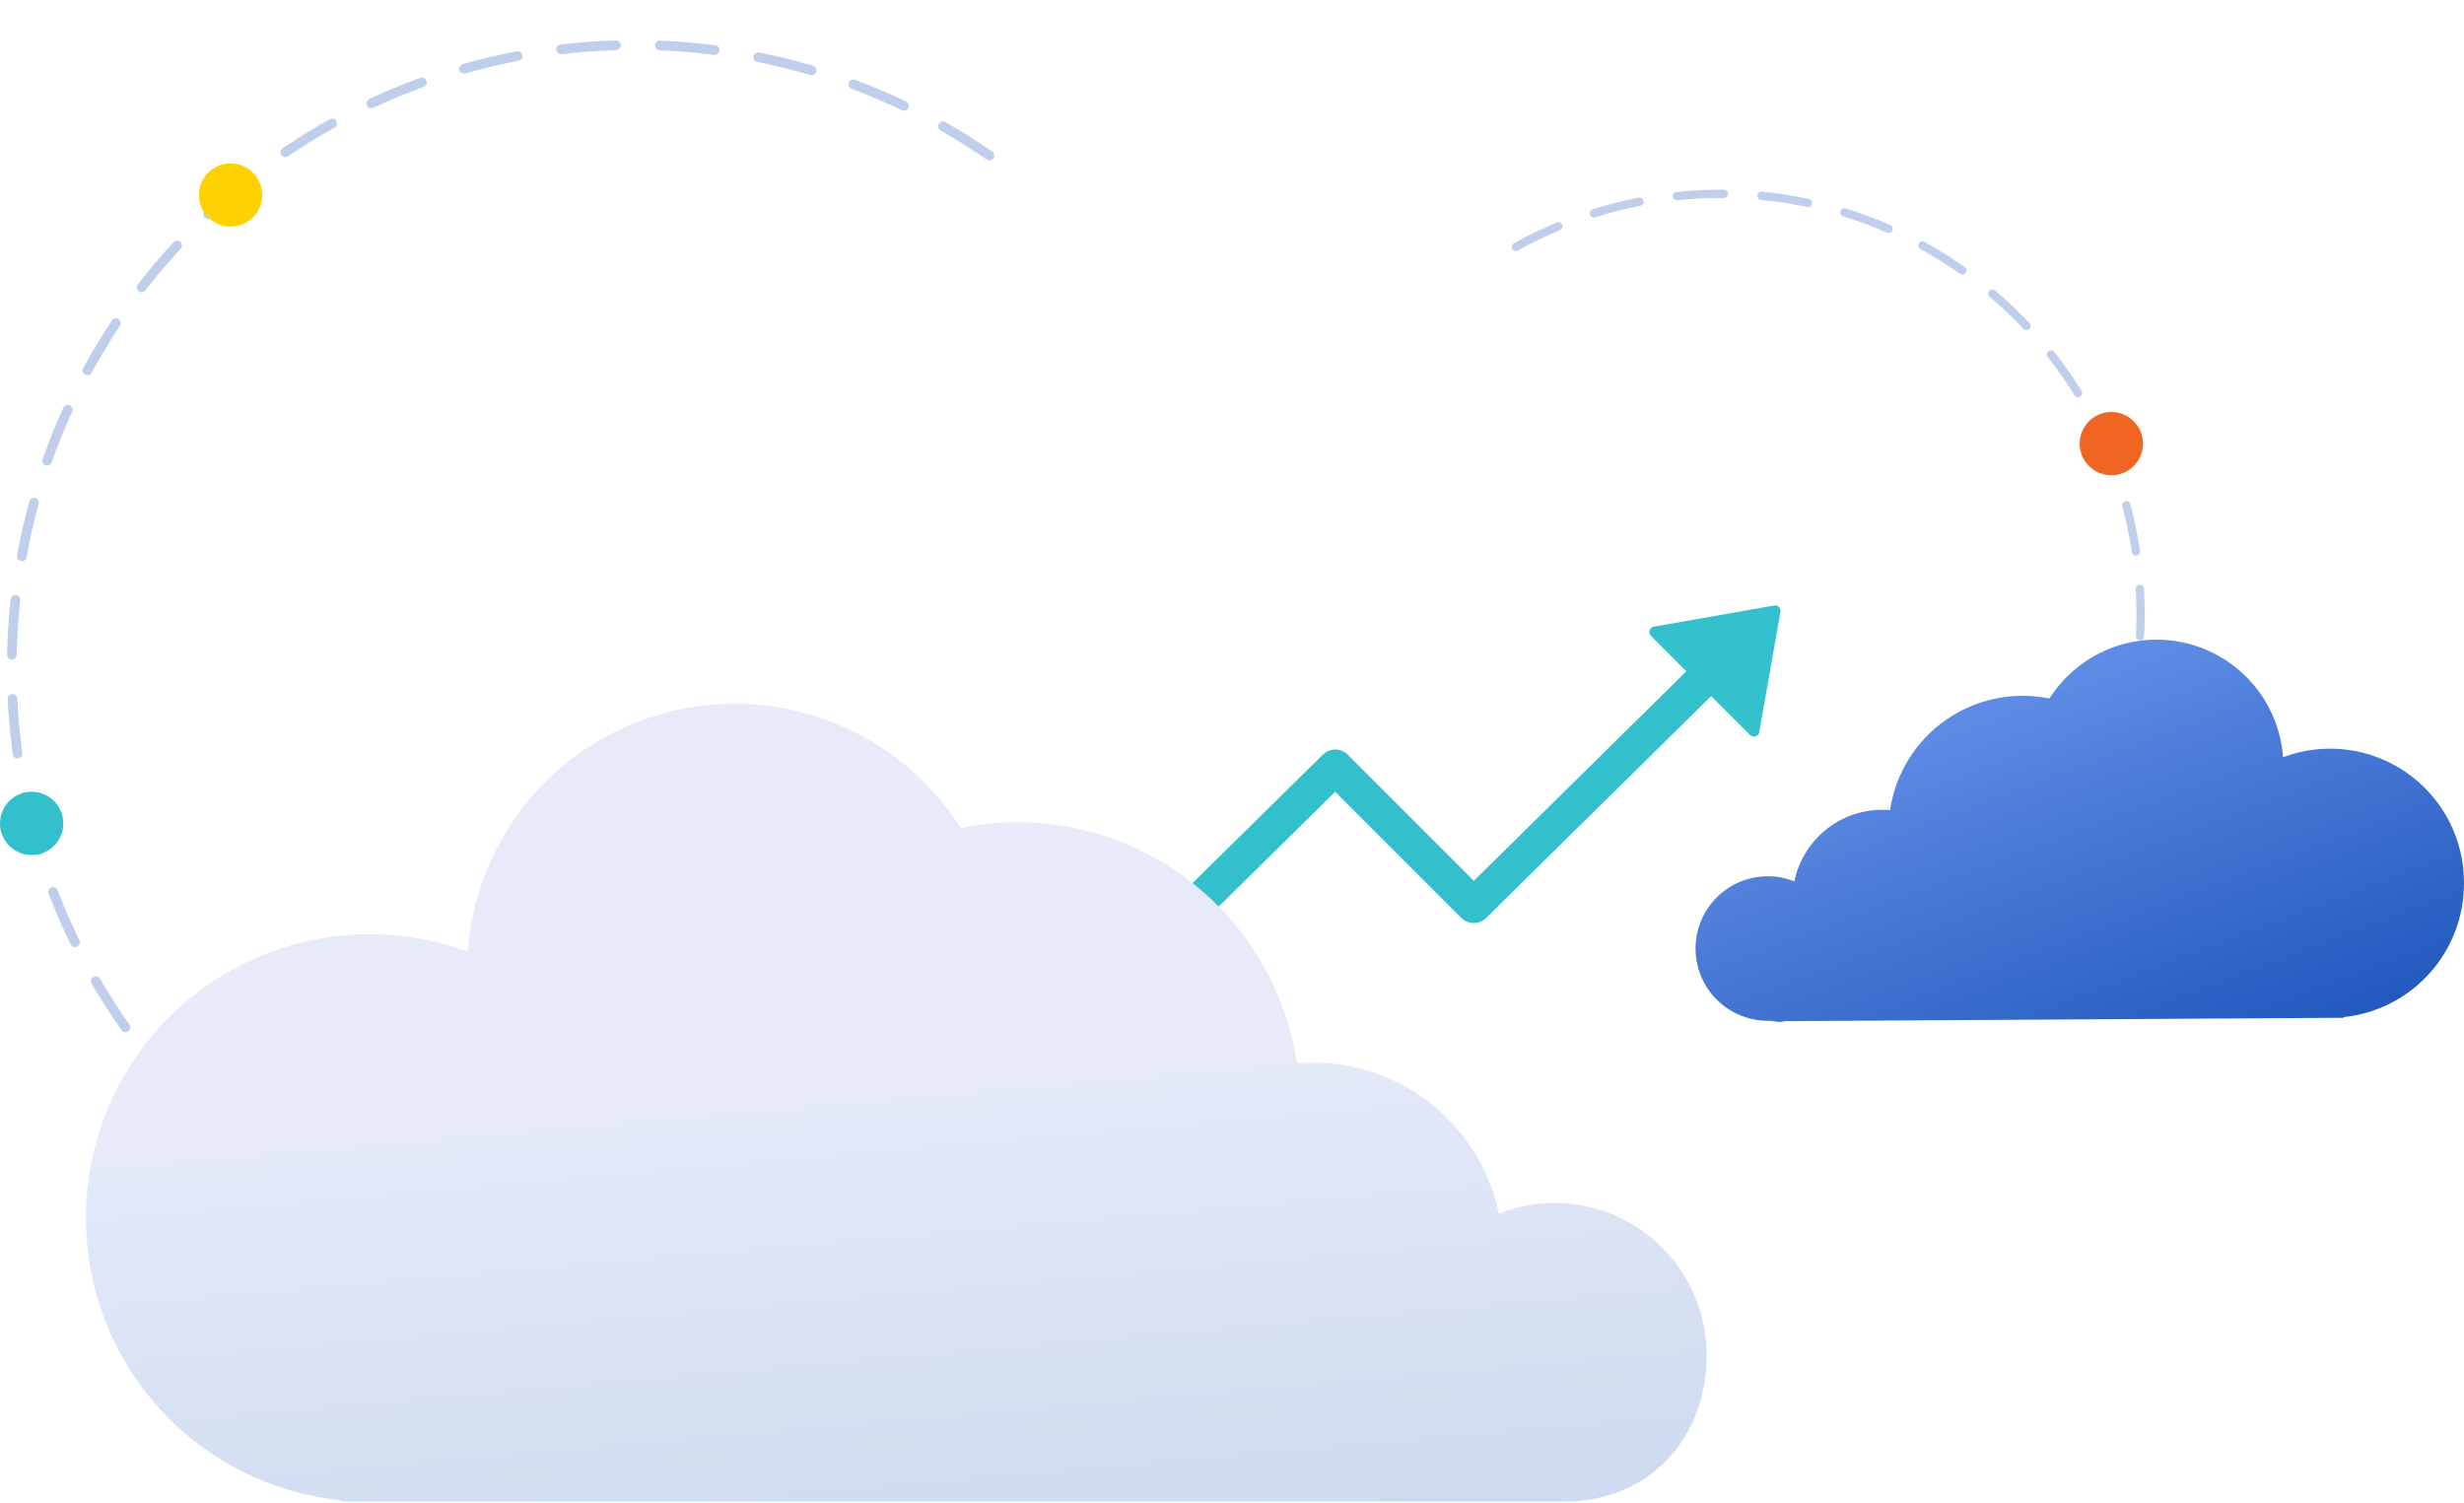 <svg width="487" height="297" viewBox="0 0 487 297" fill="none" xmlns="http://www.w3.org/2000/svg">
<path opacity="0.5" d="M405.723 172.951C405.542 172.951 405.366 172.891 405.224 172.779C405.139 172.714 405.068 172.632 405.014 172.539C404.961 172.446 404.926 172.343 404.912 172.236C404.899 172.13 404.906 172.022 404.934 171.918C404.963 171.814 405.011 171.717 405.076 171.632C406.953 169.206 408.695 166.678 410.293 164.061C410.348 163.967 410.421 163.885 410.508 163.819C410.595 163.754 410.694 163.706 410.8 163.679C410.905 163.653 411.015 163.647 411.123 163.664C411.23 163.68 411.334 163.717 411.426 163.774C411.519 163.831 411.6 163.906 411.664 163.994C411.727 164.082 411.773 164.182 411.797 164.289C411.822 164.395 411.825 164.504 411.806 164.612C411.788 164.719 411.748 164.822 411.689 164.913C410.06 167.582 408.284 170.16 406.371 172.634C406.294 172.733 406.196 172.813 406.084 172.868C405.972 172.923 405.848 172.951 405.723 172.951ZM414.581 158.778C414.456 158.778 414.332 158.749 414.22 158.693C414.124 158.646 414.038 158.58 413.967 158.499C413.896 158.418 413.842 158.324 413.807 158.223C413.773 158.121 413.759 158.013 413.766 157.906C413.773 157.799 413.801 157.694 413.849 157.598C415.207 154.839 416.409 152.006 417.449 149.113C417.526 148.914 417.678 148.753 417.872 148.664C418.067 148.575 418.288 148.566 418.489 148.638C418.69 148.71 418.854 148.858 418.948 149.05C419.041 149.242 419.056 149.463 418.989 149.665C417.927 152.617 416.699 155.506 415.312 158.32C415.245 158.457 415.141 158.572 415.012 158.653C414.883 158.734 414.734 158.777 414.581 158.778ZM420.419 143.088C420.294 143.088 420.171 143.06 420.058 143.005C419.946 142.949 419.848 142.869 419.771 142.771C419.695 142.672 419.642 142.557 419.617 142.434C419.592 142.312 419.595 142.185 419.626 142.064C420.4 139.088 421.006 136.07 421.44 133.025C421.454 132.917 421.488 132.813 421.543 132.719C421.597 132.624 421.669 132.541 421.756 132.475C421.842 132.409 421.941 132.361 422.046 132.334C422.152 132.306 422.262 132.3 422.369 132.316C422.477 132.331 422.581 132.368 422.674 132.424C422.767 132.48 422.848 132.555 422.913 132.642C422.977 132.73 423.023 132.83 423.048 132.936C423.074 133.042 423.077 133.152 423.06 133.259C422.616 136.365 421.999 139.443 421.21 142.479C421.163 142.654 421.061 142.808 420.918 142.918C420.775 143.028 420.599 143.088 420.419 143.088ZM422.971 126.542H422.927C422.711 126.531 422.508 126.434 422.364 126.274C422.219 126.113 422.143 125.901 422.153 125.685C422.227 124.262 422.265 122.819 422.265 121.396C422.265 119.76 422.215 118.1 422.118 116.464C422.111 116.356 422.126 116.249 422.161 116.147C422.196 116.046 422.251 115.952 422.322 115.872C422.393 115.792 422.48 115.726 422.576 115.679C422.673 115.632 422.778 115.605 422.885 115.599C422.993 115.591 423.101 115.605 423.203 115.639C423.305 115.674 423.399 115.728 423.48 115.8C423.56 115.871 423.626 115.958 423.672 116.056C423.719 116.153 423.746 116.258 423.751 116.366C423.85 118.034 423.901 119.727 423.901 121.396C423.901 122.848 423.863 124.319 423.787 125.77C423.775 125.979 423.684 126.175 423.532 126.319C423.381 126.462 423.18 126.542 422.971 126.542ZM422.157 109.819C421.962 109.818 421.772 109.748 421.624 109.62C421.476 109.492 421.378 109.316 421.349 109.122C420.892 106.079 420.267 103.065 419.475 100.092C419.447 99.988 419.44 99.88 419.454 99.773C419.468 99.667 419.503 99.564 419.557 99.471C419.611 99.379 419.682 99.297 419.767 99.232C419.853 99.166 419.95 99.119 420.054 99.091C420.158 99.063 420.266 99.056 420.372 99.07C420.479 99.085 420.581 99.12 420.674 99.173C420.767 99.227 420.849 99.299 420.914 99.384C420.979 99.469 421.027 99.567 421.055 99.67C421.862 102.702 422.501 105.776 422.967 108.879C422.984 108.995 422.976 109.114 422.943 109.227C422.91 109.34 422.854 109.445 422.777 109.534C422.7 109.623 422.605 109.695 422.498 109.744C422.391 109.793 422.275 109.818 422.157 109.819ZM418.024 93.592C417.856 93.592 417.692 93.54 417.555 93.444C417.417 93.348 417.313 93.212 417.255 93.055C416.2 90.166 414.984 87.338 413.611 84.585C413.514 84.391 413.498 84.166 413.567 83.96C413.636 83.754 413.783 83.584 413.978 83.487C414.172 83.391 414.397 83.375 414.602 83.444C414.808 83.512 414.978 83.66 415.075 83.854C416.474 86.662 417.715 89.546 418.792 92.493C418.837 92.617 418.852 92.749 418.835 92.88C418.819 93.011 418.77 93.135 418.695 93.243C418.619 93.351 418.519 93.439 418.402 93.5C418.285 93.561 418.155 93.592 418.024 93.592ZM410.72 78.525C410.58 78.526 410.441 78.49 410.319 78.422C410.196 78.354 410.093 78.255 410.019 78.136C408.403 75.519 406.641 72.995 404.741 70.577C404.606 70.407 404.545 70.19 404.571 69.974C404.597 69.759 404.707 69.562 404.877 69.428C405.048 69.293 405.265 69.232 405.481 69.258C405.696 69.284 405.893 69.394 406.027 69.564C407.965 72.033 409.763 74.608 411.412 77.278C411.488 77.402 411.53 77.544 411.533 77.69C411.535 77.835 411.5 77.978 411.429 78.105C411.358 78.232 411.255 78.338 411.13 78.412C411.004 78.486 410.862 78.525 410.716 78.525H410.72ZM274.384 71.352C274.231 71.352 274.081 71.309 273.952 71.228C273.822 71.147 273.717 71.031 273.65 70.894C273.583 70.756 273.555 70.603 273.571 70.451C273.587 70.299 273.644 70.154 273.738 70.033C275.658 67.552 277.713 65.179 279.894 62.925C279.969 62.848 280.058 62.786 280.156 62.743C280.255 62.701 280.361 62.678 280.469 62.676C280.576 62.674 280.683 62.694 280.783 62.733C280.883 62.773 280.974 62.831 281.051 62.906C281.128 62.981 281.19 63.07 281.233 63.169C281.275 63.267 281.298 63.373 281.3 63.481C281.302 63.588 281.282 63.695 281.243 63.795C281.203 63.895 281.144 63.986 281.07 64.063C278.93 66.274 276.915 68.601 275.032 71.034C274.956 71.133 274.858 71.213 274.745 71.269C274.633 71.324 274.509 71.352 274.384 71.352ZM400.521 65.241C400.41 65.241 400.3 65.218 400.197 65.174C400.095 65.13 400.003 65.065 399.926 64.984C397.815 62.747 395.58 60.629 393.233 58.641C393.078 58.498 392.985 58.3 392.972 58.09C392.959 57.88 393.029 57.672 393.165 57.512C393.301 57.351 393.494 57.249 393.704 57.227C393.914 57.205 394.123 57.265 394.29 57.394C396.684 59.422 398.963 61.581 401.117 63.861C401.226 63.978 401.3 64.124 401.328 64.281C401.355 64.439 401.336 64.601 401.273 64.747C401.21 64.894 401.105 65.019 400.971 65.107C400.838 65.195 400.681 65.242 400.521 65.241V65.241ZM285.901 59.195C285.734 59.195 285.572 59.144 285.434 59.049C285.297 58.953 285.193 58.818 285.134 58.662C285.076 58.505 285.067 58.335 285.109 58.173C285.15 58.011 285.241 57.866 285.367 57.757C287.744 55.709 290.235 53.797 292.828 52.029C293.007 51.907 293.227 51.861 293.44 51.902C293.653 51.942 293.842 52.065 293.964 52.245C294.086 52.424 294.132 52.644 294.092 52.857C294.051 53.07 293.928 53.258 293.749 53.381C291.208 55.114 288.766 56.989 286.435 58.996C286.288 59.124 286.099 59.195 285.904 59.195H285.901ZM387.865 54.274C387.697 54.274 387.534 54.222 387.397 54.125C384.884 52.353 382.275 50.722 379.581 49.239C379.396 49.132 379.261 48.957 379.203 48.751C379.146 48.545 379.171 48.325 379.274 48.137C379.377 47.95 379.549 47.81 379.754 47.748C379.959 47.686 380.179 47.707 380.369 47.805C383.116 49.319 385.777 50.984 388.34 52.792C388.482 52.892 388.589 53.035 388.644 53.2C388.7 53.364 388.702 53.543 388.649 53.708C388.596 53.874 388.492 54.019 388.352 54.121C388.211 54.224 388.042 54.279 387.868 54.278L387.865 54.274ZM299.632 49.605C299.45 49.606 299.274 49.546 299.131 49.435C298.987 49.325 298.884 49.169 298.839 48.994C298.793 48.819 298.807 48.633 298.878 48.466C298.95 48.3 299.074 48.161 299.233 48.073C301.974 46.548 304.799 45.178 307.695 43.969C307.894 43.893 308.114 43.897 308.31 43.981C308.506 44.065 308.661 44.221 308.743 44.418C308.826 44.614 308.828 44.835 308.75 45.033C308.672 45.231 308.519 45.391 308.325 45.479C305.487 46.664 302.717 48.007 300.028 49.502C299.908 49.569 299.772 49.605 299.634 49.605H299.632ZM373.288 46.048C373.175 46.048 373.064 46.025 372.96 45.98C370.143 44.748 367.258 43.675 364.321 42.766C364.215 42.737 364.117 42.686 364.032 42.618C363.947 42.55 363.876 42.466 363.824 42.37C363.771 42.274 363.739 42.169 363.728 42.06C363.717 41.952 363.728 41.842 363.76 41.737C363.792 41.633 363.845 41.536 363.915 41.453C363.986 41.369 364.072 41.3 364.169 41.251C364.266 41.201 364.372 41.171 364.481 41.163C364.59 41.155 364.699 41.168 364.803 41.203C367.8 42.13 370.742 43.224 373.616 44.481C373.789 44.556 373.93 44.688 374.016 44.855C374.102 45.022 374.128 45.214 374.089 45.398C374.051 45.582 373.95 45.747 373.804 45.865C373.659 45.984 373.476 46.048 373.288 46.048ZM315.01 42.984C314.815 42.984 314.626 42.914 314.478 42.787C314.33 42.66 314.232 42.483 314.203 42.291C314.173 42.098 314.213 41.901 314.316 41.735C314.419 41.569 314.578 41.445 314.764 41.386C317.758 40.443 320.801 39.668 323.881 39.064C323.988 39.041 324.098 39.039 324.205 39.059C324.312 39.079 324.414 39.12 324.505 39.181C324.596 39.24 324.674 39.318 324.735 39.409C324.796 39.499 324.838 39.601 324.858 39.708C324.879 39.815 324.878 39.925 324.856 40.032C324.834 40.138 324.79 40.24 324.728 40.329C324.666 40.419 324.587 40.495 324.495 40.554C324.403 40.612 324.3 40.652 324.193 40.67C321.174 41.262 318.191 42.022 315.257 42.946C315.178 42.972 315.095 42.985 315.012 42.984H315.01ZM357.351 40.93C357.294 40.93 357.236 40.923 357.18 40.911C354.171 40.274 351.129 39.806 348.068 39.508C347.961 39.498 347.857 39.467 347.762 39.417C347.667 39.366 347.583 39.297 347.515 39.215C347.447 39.132 347.396 39.036 347.364 38.933C347.333 38.831 347.322 38.722 347.332 38.616C347.356 38.401 347.463 38.204 347.63 38.066C347.797 37.929 348.011 37.862 348.226 37.88C351.349 38.184 354.452 38.662 357.521 39.312C357.719 39.353 357.895 39.467 358.015 39.631C358.134 39.794 358.189 39.996 358.168 40.198C358.147 40.4 358.051 40.586 357.901 40.722C357.75 40.857 357.554 40.932 357.351 40.931V40.93ZM331.404 39.578C331.195 39.577 330.994 39.496 330.843 39.352C330.691 39.208 330.601 39.011 330.59 38.802C330.579 38.593 330.649 38.388 330.785 38.229C330.921 38.07 331.112 37.969 331.32 37.946C334.241 37.642 337.175 37.488 340.112 37.486H340.713C340.93 37.487 341.138 37.574 341.291 37.728C341.444 37.882 341.529 38.091 341.528 38.308C341.527 38.525 341.441 38.733 341.286 38.885C341.132 39.038 340.924 39.124 340.707 39.123H340.701H340.112C337.233 39.124 334.355 39.275 331.491 39.574C331.462 39.577 331.434 39.578 331.405 39.578H331.404Z" fill="#809FD7"/>
<path opacity="0.5" d="M68.6 242.337C68.446 242.336 68.295 242.299 68.159 242.228C64.931 240.544 61.74 238.695 58.674 236.733C58.46 236.596 58.31 236.38 58.256 236.132C58.201 235.885 58.248 235.626 58.384 235.413C58.521 235.199 58.737 235.049 58.985 234.995C59.232 234.94 59.491 234.987 59.705 235.123C62.722 237.057 65.86 238.878 69.041 240.535C69.231 240.634 69.382 240.793 69.471 240.988C69.559 241.183 69.579 241.402 69.528 241.609C69.478 241.817 69.358 242.002 69.19 242.134C69.022 242.265 68.814 242.337 68.6 242.337ZM52.029 231.937C51.824 231.937 51.624 231.871 51.46 231.749C48.542 229.577 45.684 227.248 42.967 224.826C42.873 224.742 42.797 224.641 42.742 224.528C42.687 224.416 42.656 224.293 42.648 224.168C42.641 224.043 42.659 223.917 42.7 223.799C42.741 223.68 42.805 223.571 42.889 223.478C42.972 223.384 43.073 223.308 43.186 223.253C43.299 223.199 43.421 223.167 43.546 223.159C43.672 223.152 43.797 223.17 43.916 223.211C44.034 223.252 44.143 223.316 44.237 223.4C46.915 225.785 49.729 228.075 52.602 230.216C52.763 230.336 52.882 230.504 52.942 230.695C53.003 230.887 53.001 231.092 52.938 231.283C52.875 231.474 52.753 231.639 52.59 231.757C52.427 231.874 52.232 231.938 52.031 231.937H52.029ZM37.309 219.055C37.182 219.055 37.056 219.03 36.939 218.98C36.821 218.931 36.715 218.858 36.626 218.767C34.084 216.16 31.628 213.411 29.327 210.594C29.166 210.398 29.091 210.146 29.116 209.894C29.142 209.642 29.266 209.41 29.463 209.25C29.659 209.09 29.911 209.014 30.163 209.039C30.415 209.065 30.647 209.189 30.807 209.386C33.073 212.159 35.492 214.867 37.994 217.433C38.125 217.568 38.214 217.738 38.249 217.923C38.283 218.107 38.263 218.298 38.19 218.471C38.117 218.644 37.995 218.792 37.838 218.896C37.682 218.999 37.498 219.055 37.31 219.055H37.309ZM24.803 204.016C24.65 204.017 24.499 203.98 24.364 203.91C24.228 203.84 24.111 203.738 24.023 203.613C21.924 200.639 19.932 197.535 18.102 194.393C17.979 194.175 17.948 193.917 18.014 193.675C18.08 193.434 18.239 193.228 18.455 193.102C18.672 192.976 18.929 192.94 19.172 193.002C19.414 193.064 19.623 193.218 19.753 193.433C21.553 196.528 23.513 199.583 25.58 202.511C25.681 202.654 25.741 202.822 25.753 202.996C25.765 203.171 25.729 203.345 25.648 203.501C25.568 203.656 25.446 203.786 25.297 203.877C25.148 203.968 24.976 204.016 24.801 204.016H24.803ZM14.829 187.196C14.65 187.196 14.476 187.146 14.324 187.051C14.173 186.957 14.05 186.822 13.972 186.661C12.371 183.393 10.896 180.016 9.592 176.621C9.509 176.387 9.521 176.129 9.626 175.903C9.73 175.678 9.918 175.501 10.15 175.412C10.383 175.323 10.64 175.328 10.869 175.426C11.098 175.524 11.279 175.707 11.375 175.937C12.66 179.278 14.111 182.604 15.687 185.821C15.758 185.967 15.791 186.128 15.783 186.29C15.775 186.452 15.725 186.609 15.64 186.747C15.554 186.884 15.434 186.997 15.293 187.076C15.151 187.155 14.992 187.196 14.83 187.196H14.829ZM7.651 169.009C7.446 169.009 7.247 168.944 7.083 168.822C6.919 168.7 6.798 168.529 6.738 168.333C5.677 164.852 4.76 161.281 4.011 157.719C3.965 157.473 4.017 157.219 4.156 157.011C4.295 156.803 4.511 156.658 4.755 156.607C5 156.556 5.255 156.603 5.466 156.738C5.676 156.873 5.826 157.086 5.881 157.329C6.617 160.836 7.518 164.352 8.564 167.779C8.608 167.922 8.618 168.073 8.593 168.221C8.568 168.368 8.509 168.507 8.42 168.627C8.331 168.747 8.215 168.845 8.081 168.912C7.947 168.979 7.8 169.013 7.65 169.013L7.651 169.009ZM3.462 149.905C3.231 149.905 3.009 149.821 2.835 149.669C2.661 149.517 2.549 149.308 2.518 149.079C2.025 145.483 1.686 141.812 1.511 138.17C1.505 138.045 1.524 137.92 1.566 137.802C1.608 137.684 1.674 137.575 1.758 137.483C1.842 137.39 1.944 137.315 2.057 137.261C2.171 137.208 2.294 137.177 2.419 137.171C2.544 137.165 2.67 137.184 2.788 137.226C2.906 137.269 3.014 137.334 3.107 137.418C3.2 137.502 3.275 137.604 3.328 137.718C3.382 137.831 3.412 137.954 3.418 138.079C3.591 141.664 3.925 145.281 4.41 148.823C4.427 148.947 4.419 149.073 4.387 149.195C4.355 149.316 4.3 149.43 4.224 149.53C4.148 149.63 4.053 149.713 3.945 149.777C3.837 149.84 3.717 149.881 3.593 149.898C3.549 149.903 3.504 149.905 3.46 149.904L3.462 149.905ZM2.349 130.376H2.328C2.202 130.373 2.078 130.346 1.963 130.296C1.849 130.245 1.745 130.173 1.658 130.082C1.571 129.991 1.503 129.885 1.457 129.768C1.412 129.651 1.39 129.526 1.392 129.401C1.47 125.755 1.709 122.076 2.102 118.471C2.113 118.344 2.15 118.221 2.209 118.109C2.269 117.996 2.35 117.897 2.448 117.816C2.546 117.735 2.66 117.675 2.782 117.639C2.903 117.603 3.031 117.591 3.158 117.605C3.284 117.619 3.406 117.658 3.517 117.719C3.629 117.781 3.726 117.864 3.805 117.964C3.883 118.064 3.941 118.179 3.975 118.301C4.009 118.424 4.018 118.552 4.001 118.678C3.612 122.229 3.378 125.847 3.3 129.442C3.295 129.691 3.192 129.929 3.014 130.104C2.835 130.279 2.596 130.377 2.346 130.378L2.349 130.376ZM4.302 110.921C4.244 110.921 4.187 110.916 4.13 110.905C3.881 110.86 3.66 110.718 3.515 110.51C3.371 110.301 3.315 110.044 3.361 109.795C4.011 106.211 4.829 102.617 5.793 99.112C5.826 98.991 5.883 98.878 5.96 98.779C6.037 98.68 6.133 98.598 6.242 98.536C6.351 98.474 6.471 98.434 6.595 98.418C6.72 98.403 6.846 98.412 6.967 98.445C7.088 98.479 7.201 98.535 7.3 98.612C7.399 98.689 7.482 98.785 7.544 98.894C7.605 99.003 7.645 99.124 7.661 99.248C7.676 99.373 7.667 99.499 7.634 99.62C6.686 103.07 5.88 106.608 5.24 110.139C5.2 110.359 5.084 110.558 4.912 110.701C4.74 110.845 4.523 110.923 4.3 110.923L4.302 110.921ZM9.315 92.02C9.207 92.02 9.1 92.001 8.997 91.966C8.759 91.881 8.563 91.705 8.454 91.477C8.344 91.248 8.33 90.986 8.415 90.747C9.625 87.318 11.007 83.899 12.52 80.582C12.629 80.358 12.821 80.184 13.056 80.1C13.291 80.015 13.55 80.026 13.777 80.13C14.004 80.233 14.181 80.422 14.271 80.654C14.361 80.887 14.356 81.146 14.258 81.376C12.767 84.641 11.407 88.008 10.216 91.383C10.15 91.57 10.028 91.732 9.866 91.846C9.704 91.96 9.511 92.022 9.313 92.022L9.315 92.02ZM17.283 74.147C17.118 74.147 16.955 74.104 16.811 74.022C16.667 73.94 16.547 73.822 16.462 73.68C16.377 73.537 16.331 73.375 16.329 73.21C16.326 73.044 16.366 72.88 16.446 72.735C18.186 69.54 20.093 66.387 22.113 63.353C22.182 63.249 22.272 63.159 22.376 63.09C22.48 63.02 22.597 62.971 22.72 62.946C22.843 62.922 22.97 62.921 23.093 62.946C23.216 62.97 23.333 63.018 23.438 63.088C23.542 63.157 23.632 63.247 23.701 63.351C23.771 63.455 23.82 63.572 23.845 63.695C23.869 63.818 23.869 63.945 23.845 64.068C23.821 64.191 23.773 64.308 23.703 64.412C21.714 67.399 19.837 70.507 18.123 73.65C18.041 73.801 17.919 73.927 17.771 74.015C17.622 74.103 17.453 74.149 17.281 74.148L17.283 74.147ZM231.439 70.105C231.274 70.105 231.111 70.062 230.967 69.98C230.823 69.898 230.703 69.78 230.618 69.638C229.761 68.204 228.867 66.766 227.95 65.362C227.817 65.15 227.773 64.894 227.826 64.65C227.88 64.405 228.027 64.191 228.237 64.054C228.447 63.917 228.702 63.868 228.947 63.918C229.193 63.967 229.409 64.111 229.55 64.318C230.48 65.743 231.391 67.201 232.258 68.661C232.345 68.805 232.391 68.971 232.393 69.139C232.394 69.308 232.352 69.474 232.268 69.62C232.185 69.767 232.065 69.889 231.919 69.974C231.774 70.059 231.608 70.104 231.439 70.104V70.105ZM223.743 58.682C223.595 58.682 223.449 58.648 223.317 58.583C223.185 58.517 223.069 58.421 222.98 58.303C220.817 55.449 218.498 52.656 216.09 50.001C215.92 49.813 215.831 49.566 215.844 49.313C215.856 49.06 215.969 48.822 216.156 48.652C216.344 48.482 216.591 48.394 216.844 48.406C217.097 48.419 217.335 48.531 217.505 48.719C219.95 51.415 222.304 54.251 224.502 57.15C224.609 57.292 224.675 57.461 224.692 57.637C224.708 57.814 224.675 57.992 224.596 58.151C224.518 58.31 224.396 58.444 224.245 58.538C224.094 58.632 223.92 58.682 223.743 58.682ZM27.984 57.77C27.806 57.769 27.631 57.719 27.48 57.624C27.328 57.53 27.206 57.395 27.128 57.235C27.049 57.074 27.017 56.895 27.035 56.718C27.053 56.54 27.12 56.371 27.229 56.23C29.455 53.351 31.836 50.536 34.306 47.863C34.39 47.767 34.492 47.69 34.607 47.634C34.722 47.579 34.846 47.547 34.974 47.541C35.101 47.534 35.228 47.553 35.348 47.596C35.468 47.64 35.577 47.707 35.671 47.793C35.764 47.88 35.84 47.984 35.892 48.1C35.945 48.216 35.974 48.341 35.977 48.468C35.981 48.596 35.959 48.723 35.913 48.841C35.866 48.96 35.797 49.068 35.708 49.16C33.277 51.791 30.933 54.563 28.741 57.399C28.651 57.515 28.536 57.609 28.405 57.674C28.273 57.738 28.128 57.772 27.982 57.771L27.984 57.77ZM210.73 44.078C210.484 44.079 210.247 43.984 210.069 43.813C207.483 41.335 204.754 38.941 201.957 36.697C201.766 36.536 201.646 36.307 201.622 36.059C201.597 35.811 201.671 35.563 201.827 35.369C201.983 35.174 202.209 35.048 202.457 35.018C202.705 34.988 202.954 35.056 203.152 35.207C205.993 37.486 208.762 39.918 211.391 42.434C211.528 42.566 211.624 42.736 211.664 42.922C211.704 43.109 211.687 43.303 211.616 43.48C211.545 43.657 211.423 43.808 211.265 43.915C211.107 44.022 210.921 44.079 210.73 44.078ZM41.132 43.288C40.94 43.288 40.753 43.23 40.594 43.123C40.436 43.016 40.314 42.863 40.243 42.685C40.172 42.507 40.157 42.312 40.199 42.125C40.24 41.938 40.337 41.768 40.477 41.637C43.126 39.144 45.922 36.739 48.781 34.488C48.879 34.406 48.992 34.345 49.115 34.308C49.237 34.271 49.365 34.259 49.492 34.272C49.619 34.285 49.742 34.324 49.854 34.386C49.966 34.447 50.064 34.531 50.143 34.631C50.222 34.732 50.28 34.847 50.314 34.97C50.347 35.093 50.356 35.222 50.339 35.348C50.322 35.475 50.28 35.597 50.215 35.707C50.151 35.817 50.065 35.913 49.962 35.989C47.147 38.204 44.396 40.572 41.786 43.028C41.609 43.196 41.373 43.29 41.129 43.289L41.132 43.288ZM195.578 31.706C195.384 31.707 195.193 31.648 195.033 31.537C192.088 29.496 189.015 27.563 185.899 25.788C185.79 25.726 185.695 25.643 185.618 25.544C185.541 25.445 185.484 25.331 185.451 25.21C185.417 25.089 185.408 24.963 185.424 24.838C185.44 24.714 185.48 24.594 185.542 24.485C185.604 24.376 185.687 24.28 185.786 24.203C185.885 24.126 185.998 24.069 186.119 24.036C186.24 24.003 186.366 23.994 186.491 24.009C186.615 24.025 186.735 24.065 186.844 24.127C190.009 25.929 193.129 27.893 196.121 29.966C196.288 30.082 196.414 30.248 196.481 30.441C196.547 30.634 196.55 30.842 196.489 31.037C196.428 31.231 196.306 31.401 196.142 31.521C195.978 31.642 195.779 31.707 195.575 31.706H195.578ZM56.39 31.059C56.185 31.059 55.986 30.994 55.822 30.872C55.657 30.751 55.536 30.58 55.476 30.385C55.416 30.189 55.42 29.98 55.488 29.787C55.555 29.594 55.683 29.428 55.852 29.314C58.865 27.267 62.003 25.333 65.178 23.564C65.4 23.441 65.661 23.41 65.904 23.479C66.148 23.549 66.354 23.712 66.477 23.933C66.6 24.154 66.631 24.416 66.561 24.659C66.492 24.903 66.329 25.109 66.108 25.232C62.982 26.974 59.892 28.88 56.925 30.894C56.767 31.002 56.58 31.059 56.388 31.059H56.39ZM178.664 21.877C178.521 21.877 178.381 21.845 178.252 21.783C175.017 20.234 171.676 18.813 168.32 17.558C168.202 17.514 168.094 17.447 168.002 17.362C167.91 17.276 167.836 17.173 167.784 17.059C167.732 16.945 167.703 16.821 167.698 16.696C167.694 16.57 167.714 16.445 167.758 16.327C167.802 16.21 167.869 16.102 167.954 16.01C168.04 15.918 168.143 15.844 168.257 15.792C168.371 15.739 168.494 15.71 168.62 15.706C168.745 15.701 168.871 15.722 168.988 15.765C172.397 17.04 175.792 18.484 179.077 20.057C179.272 20.151 179.429 20.308 179.523 20.503C179.617 20.698 179.642 20.919 179.594 21.13C179.546 21.341 179.428 21.53 179.259 21.665C179.09 21.8 178.88 21.873 178.664 21.874V21.877ZM73.381 21.394C73.164 21.394 72.953 21.32 72.784 21.184C72.614 21.048 72.496 20.858 72.449 20.646C72.402 20.434 72.428 20.212 72.524 20.017C72.62 19.822 72.779 19.666 72.976 19.573C76.272 18.032 79.677 16.62 83.094 15.378C83.328 15.304 83.583 15.323 83.804 15.431C84.025 15.54 84.195 15.73 84.28 15.961C84.364 16.192 84.356 16.448 84.256 16.673C84.157 16.898 83.974 17.077 83.747 17.17C80.383 18.395 77.031 19.784 73.784 21.3C73.658 21.361 73.52 21.393 73.379 21.394H73.381ZM160.4 14.862C160.309 14.862 160.217 14.849 160.13 14.823C156.69 13.81 153.164 12.939 149.648 12.235C149.412 12.173 149.209 12.024 149.079 11.817C148.95 11.61 148.905 11.362 148.953 11.123C149.001 10.884 149.139 10.672 149.338 10.531C149.537 10.39 149.782 10.331 150.023 10.365C153.595 11.08 157.176 11.965 160.669 12.994C160.889 13.059 161.078 13.201 161.202 13.394C161.326 13.587 161.376 13.818 161.344 14.045C161.311 14.272 161.198 14.48 161.024 14.63C160.851 14.781 160.63 14.864 160.4 14.864V14.862ZM91.695 14.55C91.466 14.548 91.246 14.464 91.074 14.313C90.902 14.162 90.79 13.954 90.759 13.727C90.727 13.501 90.778 13.271 90.902 13.078C91.026 12.886 91.215 12.745 91.434 12.68C94.933 11.683 98.52 10.832 102.094 10.15C102.219 10.124 102.347 10.123 102.472 10.146C102.596 10.17 102.715 10.219 102.821 10.289C102.926 10.36 103.017 10.45 103.087 10.556C103.158 10.662 103.206 10.781 103.23 10.905C103.254 11.03 103.253 11.158 103.226 11.283C103.2 11.407 103.149 11.524 103.077 11.629C103.004 11.733 102.912 11.822 102.805 11.89C102.698 11.959 102.578 12.005 102.453 12.026C98.933 12.698 95.403 13.536 91.957 14.52C91.871 14.543 91.782 14.554 91.694 14.552L91.695 14.55ZM141.248 10.845C141.208 10.845 141.167 10.842 141.127 10.837C137.579 10.385 133.958 10.085 130.374 9.945C130.121 9.935 129.882 9.825 129.71 9.639C129.538 9.453 129.447 9.206 129.457 8.953C129.472 8.702 129.584 8.467 129.769 8.296C129.954 8.126 130.197 8.033 130.448 8.037C134.091 8.179 137.765 8.484 141.368 8.943C141.61 8.972 141.831 9.093 141.987 9.28C142.143 9.468 142.221 9.707 142.205 9.95C142.19 10.194 142.082 10.422 141.904 10.588C141.726 10.754 141.492 10.846 141.248 10.845ZM110.869 10.712C110.625 10.712 110.39 10.62 110.212 10.452C110.035 10.285 109.928 10.056 109.913 9.813C109.899 9.569 109.979 9.33 110.136 9.143C110.293 8.956 110.515 8.837 110.757 8.809C114.365 8.382 118.041 8.108 121.682 8H121.711C121.965 7.996 122.209 8.093 122.39 8.27C122.572 8.446 122.676 8.687 122.68 8.941C122.684 9.194 122.587 9.438 122.41 9.62C122.234 9.801 121.993 9.905 121.739 9.909C118.155 10.018 114.535 10.285 110.982 10.705C110.944 10.711 110.906 10.713 110.867 10.714L110.869 10.712Z" fill="#809FD7"/>
<path d="M45.573 44.795C49.028 44.795 51.828 41.995 51.828 38.54C51.828 35.085 49.028 32.285 45.573 32.285C42.118 32.285 39.318 35.085 39.318 38.54C39.318 41.995 42.118 44.795 45.573 44.795Z" fill="#FDD200"/>
<path d="M6.255 169.002C9.71 169.002 12.511 166.202 12.511 162.747C12.511 159.292 9.71 156.492 6.255 156.492C2.801 156.492 0 159.292 0 162.747C0 166.202 2.801 169.002 6.255 169.002Z" fill="#32C1CC"/>
<path d="M417.3 93.942C420.754 93.942 423.555 91.142 423.555 87.687C423.555 84.232 420.754 81.432 417.3 81.432C413.845 81.432 411.044 84.232 411.044 87.687C411.044 91.142 413.845 93.942 417.3 93.942Z" fill="#F16522"/>
<g filter="url(#filter0_d)">
<path d="M278.471 92.154C284.709 92.159 290.7 89.71 295.147 85.335C299.594 80.96 302.142 75.011 302.239 68.773C302.336 62.535 299.975 56.51 295.666 51.999C291.357 47.487 285.446 44.853 279.21 44.664C279.119 41.691 278.232 38.797 276.642 36.283C275.052 33.77 272.817 31.729 270.17 30.372C267.524 29.016 264.561 28.395 261.592 28.572C258.624 28.75 255.757 29.721 253.29 31.383C250.265 24.479 244.957 18.827 238.256 15.375C231.556 11.924 223.871 10.883 216.494 12.428C209.117 13.974 202.496 18.01 197.744 23.861C192.991 29.711 190.397 37.019 190.397 44.556C190.397 44.939 190.405 45.318 190.419 45.698C184.986 47.376 180.335 50.948 177.312 55.764C174.288 60.579 173.092 66.32 173.941 71.943C174.79 77.565 177.627 82.697 181.937 86.406C186.248 90.114 191.745 92.154 197.431 92.154H278.471Z" fill="white"/>
</g>
<path d="M349.396 173.191C351.193 173.193 352.973 173.538 354.641 174.208C355.471 170.213 357.65 166.626 360.813 164.048C363.976 161.47 367.929 160.059 372.01 160.052C372.533 160.052 373.051 160.079 373.563 160.124C374.09 156.564 375.339 153.148 377.231 150.087C379.123 147.025 381.62 144.381 384.568 142.317C387.517 140.253 390.855 138.811 394.38 138.08C397.904 137.35 401.54 137.345 405.066 138.067C407.89 133.615 412.045 130.167 416.942 128.212C421.838 126.258 427.226 125.897 432.339 127.18C437.452 128.464 442.031 131.327 445.423 135.363C448.815 139.399 450.849 144.401 451.235 149.659C455.249 148.152 459.57 147.643 463.826 148.176C468.081 148.709 472.143 150.268 475.662 152.719C479.181 155.171 482.051 158.44 484.026 162.247C486.001 166.053 487.022 170.283 487 174.571C487.012 181.147 484.585 187.493 480.188 192.382C475.791 197.271 469.737 200.354 463.197 201.036L463.184 201.171H462.202L352.733 201.833C351.463 202.207 350.785 201.755 349.397 201.755C345.61 201.755 341.977 200.25 339.299 197.572C336.621 194.894 335.116 191.262 335.116 187.474C335.116 183.686 336.621 180.054 339.299 177.376C341.977 174.697 345.61 173.193 349.397 173.193L349.396 173.191Z" fill="url(#paint0_linear)"/>
<g filter="url(#filter1_d)">
<path fill-rule="evenodd" clip-rule="evenodd" d="M319.855 114.872L343.674 110.676C343.842 110.647 344.014 110.658 344.177 110.709C344.339 110.76 344.486 110.85 344.607 110.97C344.728 111.09 344.817 111.238 344.869 111.4C344.92 111.562 344.932 111.734 344.903 111.902L340.708 135.721C340.674 135.913 340.588 136.091 340.46 136.237C340.332 136.383 340.167 136.491 339.981 136.549C339.796 136.608 339.599 136.614 339.41 136.568C339.222 136.522 339.049 136.425 338.912 136.288L331.203 128.579L286.717 172.443C286.066 173.086 285.187 173.445 284.272 173.442C283.357 173.439 282.481 173.074 281.834 172.426L256.893 147.489L211.529 192.197C210.881 192.836 210.007 193.193 209.097 193.191C208.409 193.191 207.737 192.987 207.166 192.604C206.595 192.221 206.151 191.677 205.89 191.041C205.629 190.404 205.564 189.705 205.702 189.032C205.84 188.358 206.175 187.741 206.665 187.258L254.48 140.136C255.131 139.494 256.01 139.135 256.924 139.139C257.839 139.142 258.715 139.507 259.362 140.153L284.302 165.094L326.303 123.679L319.289 116.665C319.153 116.527 319.057 116.355 319.011 116.167C318.965 115.979 318.972 115.782 319.03 115.598C319.089 115.413 319.196 115.248 319.342 115.12C319.487 114.992 319.664 114.907 319.855 114.872Z" fill="#32C1CC"/>
</g>
<path d="M307.305 237.75C303.514 237.753 299.758 238.481 296.241 239.895C294.488 231.466 289.89 223.897 283.216 218.458C276.543 213.019 268.201 210.042 259.593 210.027C258.488 210.027 257.397 210.085 256.32 210.183C255.207 202.671 252.574 195.465 248.582 189.005C244.59 182.545 239.323 176.966 233.102 172.611C226.881 168.255 219.838 165.214 212.402 163.672C204.966 162.131 197.294 162.122 189.854 163.646C183.897 154.252 175.13 146.975 164.799 142.851C154.469 138.727 143.101 137.965 132.312 140.673C121.523 143.382 111.863 149.423 104.706 157.938C97.548 166.453 93.257 177.008 92.444 188.101C84.983 185.354 77.023 184.225 69.092 184.788C61.162 185.351 53.441 187.594 46.444 191.368C39.446 195.143 33.331 200.362 28.503 206.679C23.676 212.997 20.248 220.269 18.445 228.012C16.642 235.756 16.506 243.794 18.047 251.595C19.588 259.395 22.769 266.778 27.38 273.255C31.992 279.731 37.928 285.154 44.794 289.162C51.66 293.17 59.301 295.672 67.208 296.502L67.236 296.787H309.185C325.749 296.787 337.305 284.527 337.305 267.886C337.315 263.937 336.546 260.025 335.044 256.373C333.541 252.722 331.334 249.402 328.548 246.603C325.762 243.805 322.452 241.583 318.807 240.064C315.162 238.545 311.254 237.758 307.305 237.75Z" fill="url(#paint1_linear)"/>
<defs>
<filter id="filter0_d" x="163.675" y="0.731" width="160.567" height="112.423" filterUnits="userSpaceOnUse" color-interpolation-filters="sRGB">
<feFlood flood-opacity="0" result="BackgroundImageFix"/>
<feColorMatrix in="SourceAlpha" type="matrix" values="0 0 0 0 0 0 0 0 0 0 0 0 0 0 0 0 0 0 127 0"/>
<feOffset dx="6" dy="5"/>
<feGaussianBlur stdDeviation="8"/>
<feColorMatrix type="matrix" values="0 0 0 0 0.266 0 0 0 0 0.505 0 0 0 0 0.863 0 0 0 0.302 0"/>
<feBlend mode="normal" in2="BackgroundImageFix" result="effect1_dropShadow"/>
<feBlend mode="normal" in="SourceGraphic" in2="effect1_dropShadow" result="shape"/>
</filter>
<filter id="filter1_d" x="201.631" y="108.66" width="161.287" height="104.531" filterUnits="userSpaceOnUse" color-interpolation-filters="sRGB">
<feFlood flood-opacity="0" result="BackgroundImageFix"/>
<feColorMatrix in="SourceAlpha" type="matrix" values="0 0 0 0 0 0 0 0 0 0 0 0 0 0 0 0 0 0 127 0"/>
<feOffset dx="7" dy="9"/>
<feGaussianBlur stdDeviation="5.5"/>
<feColorMatrix type="matrix" values="0 0 0 0 0.314 0 0 0 0 0.553 0 0 0 0 0.839 0 0 0 0.6 0"/>
<feBlend mode="normal" in2="BackgroundImageFix" result="effect1_dropShadow"/>
<feBlend mode="normal" in="SourceGraphic" in2="effect1_dropShadow" result="shape"/>
</filter>
<linearGradient id="paint0_linear" x1="306.866" y1="109.728" x2="366.007" y2="265.598" gradientUnits="userSpaceOnUse">
<stop stop-color="#89AEFF"/>
<stop offset="1" stop-color="#0F4AB2"/>
</linearGradient>
<linearGradient id="paint1_linear" x1="161.449" y1="212.888" x2="171.466" y2="326.894" gradientUnits="userSpaceOnUse">
<stop stop-color="#E6EAF9"/>
<stop offset="1" stop-color="#C8D7ED"/>
</linearGradient>
</defs>
</svg>
